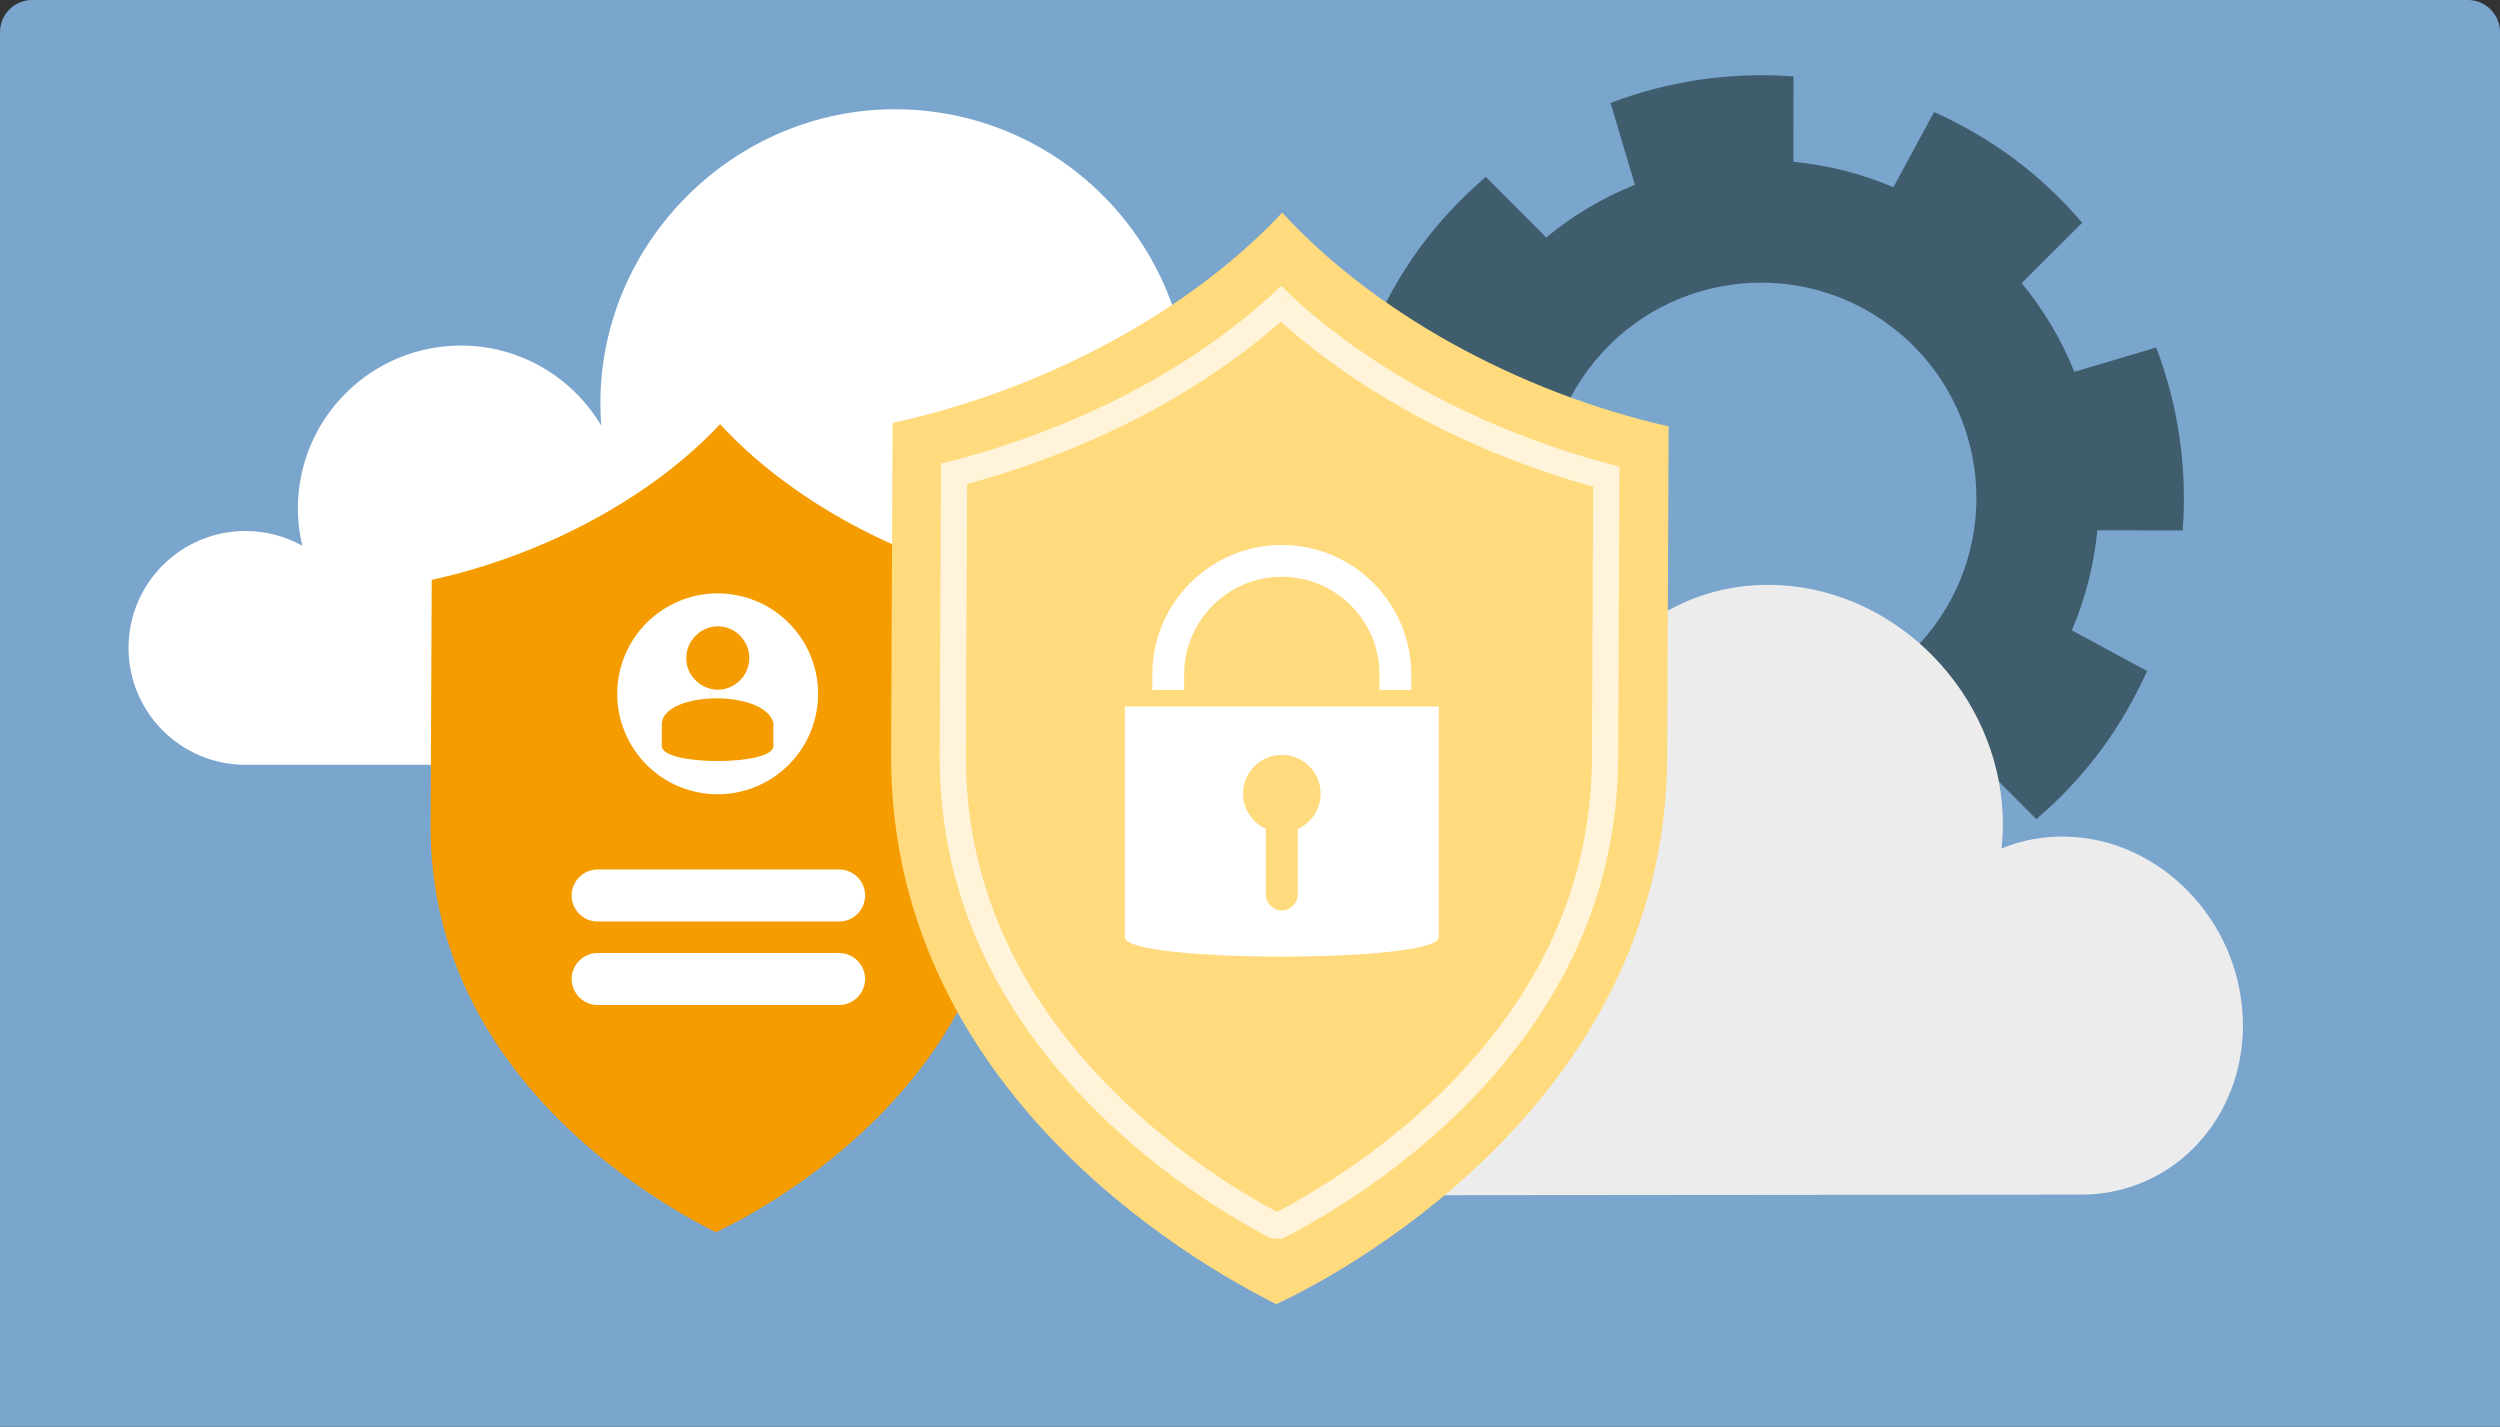 <svg width="389" height="222" viewBox="0 0 389 222" fill="none" xmlns="http://www.w3.org/2000/svg">
<rect x="0" y="0" width="389" height="222" fill="#333333" stroke="none"/>
<g clip-path="url(#clip0_1129_25770)">
<path d="M0 5C0 2.239 2.239 0 5 0H384C386.761 0 389 2.239 389 5V222H0V5Z" fill="#7AA5CD"/>
<path d="M194.441 59.881C191.133 59.881 187.97 60.45 185.003 61.449C184.288 36.782 164.078 17 139.226 17C114.375 17 93.417 37.506 93.417 62.798C93.417 63.953 93.474 65.099 93.555 66.236C89.133 58.783 81.028 53.769 71.728 53.769C57.712 53.769 46.347 65.131 46.347 79.143C46.347 81.126 46.599 83.052 47.03 84.913C44.413 83.459 41.405 82.621 38.194 82.621C28.146 82.621 20 90.765 20 100.811C20 110.856 28.146 119 38.194 119H194.441C210.765 119 224 105.768 224 89.448C224 73.128 210.765 59.897 194.441 59.897V59.881Z" fill="white"/>
<path d="M112.132 66.089L112.043 66C101.617 77.165 84.988 86.321 67.178 90.22C67.178 91.401 67.148 97.988 67.001 128.381C66.823 168.904 105.368 188.694 111.364 191.736C117.153 189.078 156.2 169.288 156.407 128.794C156.554 98.431 156.584 91.844 156.584 90.633C138.833 86.587 122.47 77.312 112.132 66.089Z" fill="#F59C00"/>
<path d="M130.563 135.292H92.993C90.758 135.292 88.946 137.104 88.946 139.338C88.946 141.573 90.758 143.385 92.993 143.385H130.563C132.798 143.385 134.609 141.573 134.609 139.338C134.609 137.104 132.798 135.292 130.563 135.292Z" fill="white"/>
<path d="M130.563 156.381H92.993C90.778 156.381 88.946 154.55 88.946 152.334C88.946 150.119 90.778 148.288 92.993 148.288H130.563C132.778 148.288 134.609 150.119 134.609 152.334C134.609 154.55 132.778 156.381 130.563 156.381V156.381Z" fill="white"/>
<path d="M126.876 111.549C128.859 103.15 123.657 94.735 115.259 92.753C106.86 90.771 98.445 95.972 96.463 104.371C94.48 112.769 99.682 121.184 108.08 123.167C116.479 125.149 124.894 119.947 126.876 111.549Z" fill="white"/>
<path d="M111.69 107.321C113.226 107.321 114.614 106.583 115.53 105.431C116.18 104.604 116.593 103.541 116.593 102.389C116.593 99.701 114.407 97.456 111.72 97.456C109.032 97.456 106.787 99.671 106.787 102.389C106.787 103.57 107.171 104.604 107.85 105.431C108.737 106.553 110.154 107.321 111.72 107.321H111.69Z" fill="#F59C00"/>
<path d="M120.341 116.094C120.341 119.195 102.974 119.195 102.974 116.094V112.461C103.653 107.499 118.924 107.292 120.341 112.461V116.094Z" fill="#F59C00"/>
<path d="M225.278 97.126L212.541 100.913C209.096 91.846 207.689 82.123 208.422 72.447L221.708 72.469C222.211 67.175 223.516 61.934 225.664 56.907L213.966 50.574C215.912 46.244 218.316 42.043 221.277 38.077C224.239 34.117 227.585 30.619 231.191 27.527L240.585 36.95C244.799 33.469 249.454 30.733 254.39 28.749L250.603 16.013C259.67 12.568 269.394 11.16 279.07 11.893L279.048 25.179C284.342 25.682 289.584 26.987 294.611 29.134L300.944 17.436C305.275 19.383 309.475 21.786 313.441 24.747C317.402 27.709 320.9 31.055 323.992 34.66L314.569 44.054C318.049 48.268 320.786 52.923 322.769 57.859L335.506 54.071C338.951 63.138 340.358 72.861 339.625 82.537L326.339 82.515C325.836 87.809 324.531 93.051 322.383 98.078L334.081 104.41C332.135 108.741 329.731 112.942 326.77 116.907C323.808 120.868 320.462 124.366 316.856 127.458L307.463 118.041C303.249 121.521 298.594 124.258 293.658 126.242L297.446 138.978C288.378 142.423 278.655 143.83 268.978 143.097L269.001 129.811C263.707 129.309 258.465 128.004 253.437 125.856L247.104 137.554C242.774 135.608 238.573 133.204 234.607 130.243C230.647 127.281 227.149 123.935 224.057 120.33L233.481 110.942C230.001 106.728 227.264 102.073 225.28 97.137L225.278 97.126ZM300.862 97.54C311.941 82.72 308.904 61.724 294.077 50.647C279.257 39.569 258.259 42.607 247.182 57.432C236.103 72.252 239.141 93.249 253.967 104.326C268.787 115.404 289.785 112.366 300.862 97.54V97.54Z" fill="#3F5D6D"/>
<path d="M276.827 91.043C295.418 91.988 310.839 107.987 311.614 126.779C311.683 128.559 311.628 130.313 311.434 132.026C314.563 130.731 318.009 130.07 321.636 130.178C336.227 130.596 348.367 143.223 348.976 158.372C349.557 172.766 339.563 184.584 326.08 185.784C325.36 185.838 324.64 185.879 323.92 185.879L192.746 186C184.744 184.611 178.377 177.852 178.017 169.718C177.601 160.531 184.98 153.192 194.393 153.327C196.372 153.354 198.283 153.705 200.068 154.339C199.252 151.519 198.767 148.592 198.629 145.584C197.715 124.877 214.063 108.729 234.689 109.538C238.468 109.687 242.123 110.402 245.584 111.575C250.235 98.814 262.375 90.315 276.813 91.043H276.827Z" fill="#ECECEC"/>
<path d="M199.613 33.193C199.577 33.157 199.54 33.12 199.51 33.084C185.42 48.177 162.941 60.544 138.885 65.81C138.878 67.418 138.836 76.319 138.653 117.345C138.41 172.076 190.498 198.824 198.584 202.927C206.42 199.323 259.167 172.618 259.41 117.887C259.593 76.855 259.635 67.953 259.642 66.352C235.689 60.878 213.575 48.36 199.613 33.193V33.193Z" fill="#FFDB7E"/>
<path opacity="0.7" d="M199.431 192.778L197.738 192.68C192.082 189.74 181.019 183.237 170.455 172.734C154.277 156.635 146.124 138.04 146.216 117.461L146.423 72.143L147.945 71.747C167.41 66.73 185.165 57.511 197.945 45.791L199.382 44.469L200.764 45.852L199.437 47.398L200.825 45.906C213.496 57.7 231.128 67.04 250.478 72.216L251.994 72.618L251.787 117.936C251.696 138.509 243.379 157.031 227.067 172.983C216.759 183.066 205.921 189.411 200.374 192.297L199.437 192.778H199.431ZM150.484 75.303L150.295 117.479C150.21 136.926 157.961 154.541 173.329 169.842C182.955 179.425 193.019 185.538 198.688 188.577C204.04 185.776 214.378 179.681 224.212 170.073C239.72 154.906 247.623 137.359 247.708 117.917L247.897 75.735C229.144 70.493 212.004 61.439 199.303 50.053C186.504 61.311 169.298 70.219 150.478 75.309L150.484 75.303Z" fill="white"/>
<path d="M175.026 109.922V145.846C175.026 149.846 223.87 149.846 223.87 145.846V109.922H175.026ZM201.92 128.998V139.179C201.92 140.536 200.818 141.663 199.46 141.663C198.102 141.663 196.976 140.536 196.976 139.179V128.974C194.882 128.03 193.414 125.917 193.414 123.482C193.414 120.151 196.124 117.46 199.46 117.46C202.797 117.46 205.482 120.151 205.482 123.482C205.482 125.942 204.033 128.055 201.92 128.998V128.998Z" fill="white"/>
<path d="M219.595 107.365H214.651V104.948C214.651 96.564 207.831 89.745 199.453 89.745C191.075 89.745 184.25 96.564 184.25 104.948V107.365H179.306V104.948C179.306 93.842 188.341 84.8 199.453 84.8C210.565 84.8 219.595 93.836 219.595 104.948V107.365V107.365Z" fill="white"/>
</g>
<defs>
<clipPath id="clip0_1129_25770">
<rect width="389" height="222" fill="white"/>
</clipPath>
</defs>
</svg>

